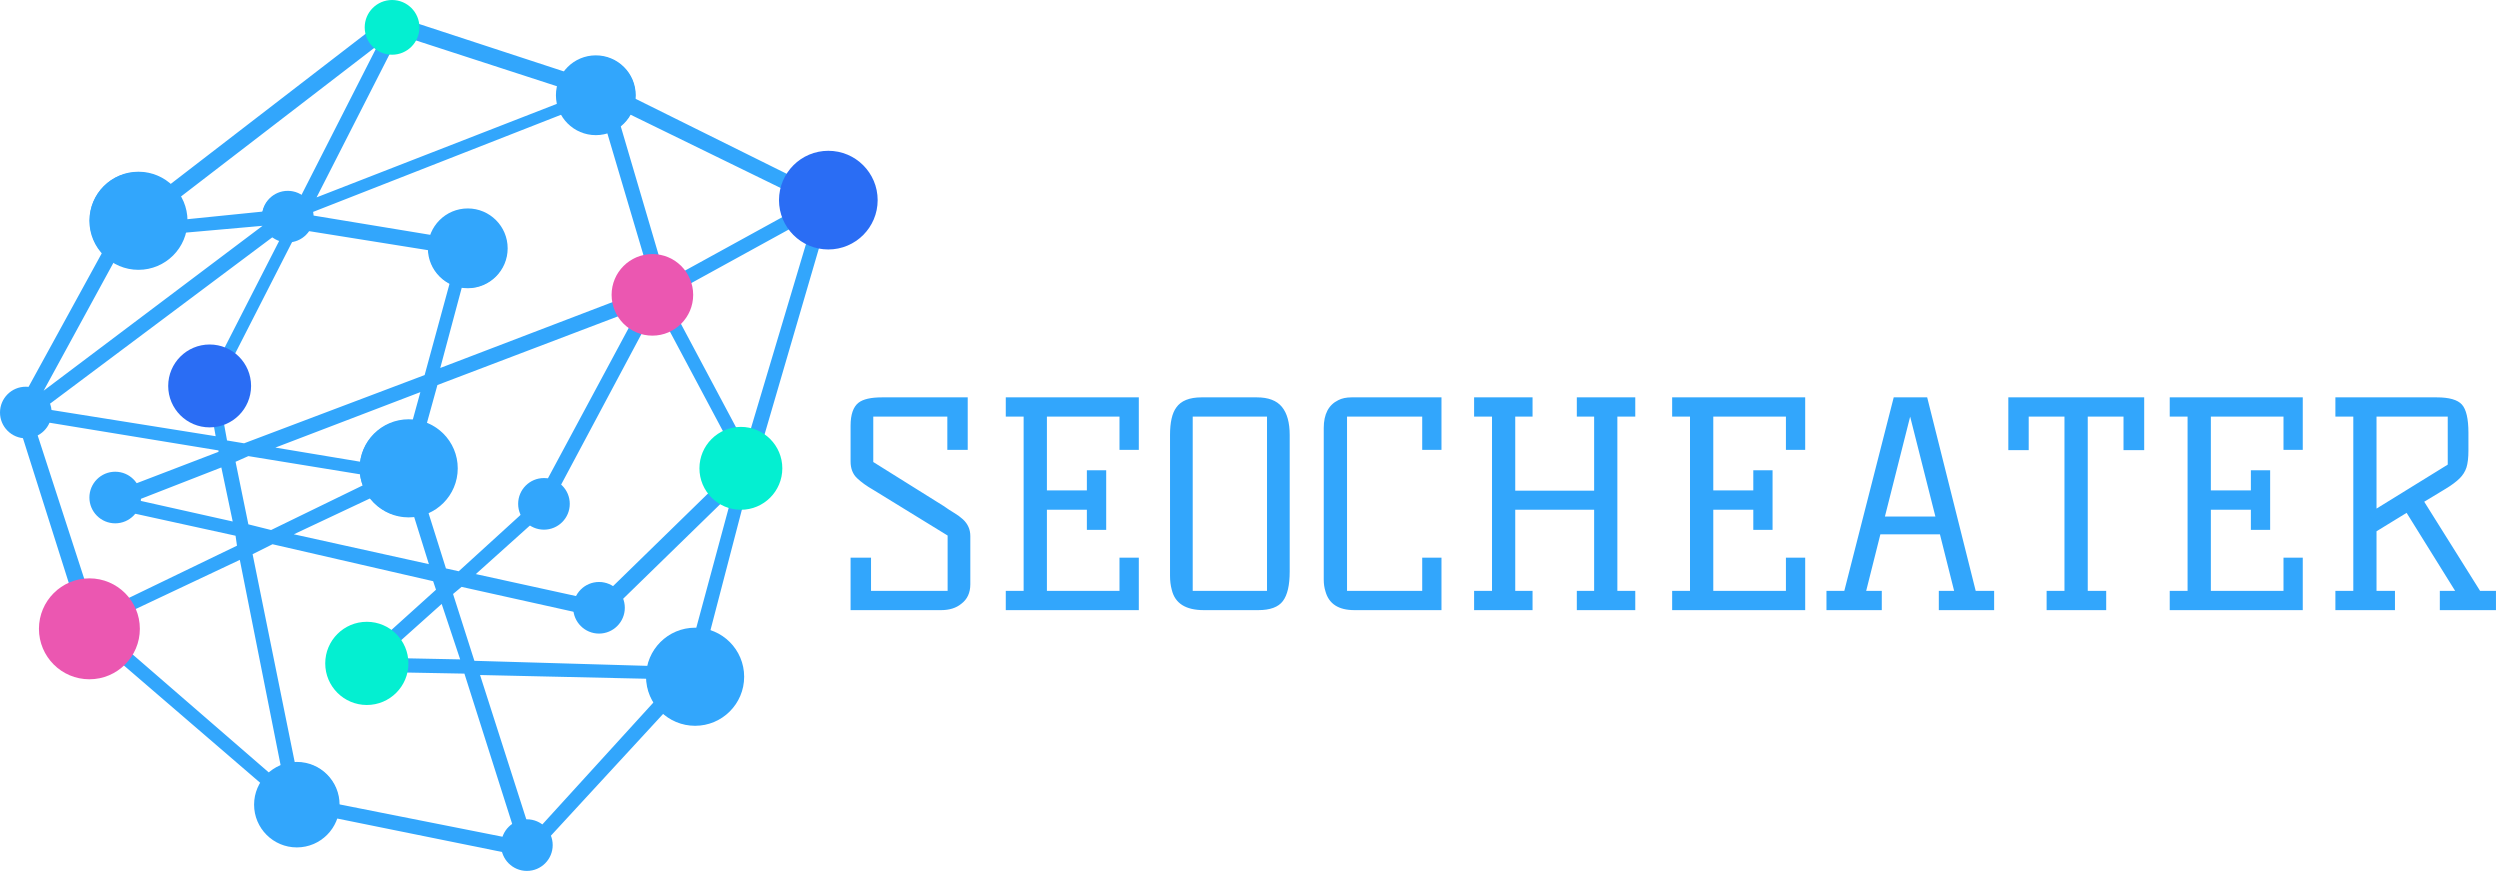 <?xml version="1.0" encoding="UTF-8"?> <svg xmlns="http://www.w3.org/2000/svg" width="423" height="148" viewBox="0 0 423 148" fill="none"> <path d="M147.758 78.173L159.658 85.613C160.298 86.066 160.898 86.46 161.458 86.793C162.018 87.126 162.508 87.486 162.928 87.873C163.761 88.64 164.178 89.583 164.178 90.703V98.863C164.178 100.303 163.665 101.406 162.638 102.173C161.771 102.88 160.635 103.233 159.228 103.233H143.918V94.353H147.378V99.973H160.338V90.613L147.758 82.883C146.638 82.243 145.718 81.58 144.998 80.893C144.278 80.2 143.918 79.263 143.918 78.083V72.033C143.918 70.146 144.365 68.85 145.258 68.143C146.031 67.536 147.361 67.233 149.248 67.233H163.738V76.113H160.288V70.493H147.758V78.173ZM183.898 79.573H187.168V89.653H183.898V86.243H177.138V99.973H189.418V94.353H192.688V103.233H170.178V99.973H173.198V70.493H170.178V67.233H192.688V76.113H189.418V70.493H177.138V82.973H183.898V79.573ZM203.298 67.233H212.658C214.605 67.233 216.018 67.77 216.898 68.843C217.778 69.916 218.218 71.506 218.218 73.613V96.703C218.218 99.01 217.835 100.673 217.068 101.693C216.301 102.72 214.911 103.233 212.898 103.233H203.678C200.605 103.233 198.798 102.08 198.258 99.773C198.065 99.073 197.968 98.29 197.968 97.423V73.613C197.968 71.473 198.318 69.923 199.018 68.963C199.818 67.81 201.245 67.233 203.298 67.233ZM201.808 70.493V99.973H214.378V70.493H201.808ZM240.638 99.973V94.353H243.898V103.233H229.168C226.481 103.233 224.848 102.176 224.268 100.063C224.075 99.456 223.978 98.8 223.978 98.093V72.413C223.978 70.08 224.795 68.513 226.428 67.713C227.035 67.393 227.788 67.233 228.688 67.233H243.898V76.113H240.638V70.493H227.918V99.973H240.638ZM276.688 70.493H273.658V99.973H276.688V103.233H266.798V99.973H269.728V86.243H256.378V99.973H259.308V103.233H249.418V99.973H252.448V70.493H249.418V67.233H259.308V70.493H256.378V83.023H269.728V70.493H266.798V67.233H276.688V70.493ZM296.658 79.573H299.918V89.653H296.658V86.243H289.888V99.973H302.178V94.353H305.438V103.233H282.928V99.973H285.948V70.493H282.928V67.233H305.438V76.113H302.178V70.493H289.888V82.973H296.658V79.573ZM318.928 87.393H327.468L323.198 70.493L318.928 87.393ZM334.288 99.973H337.408V103.233H328.048V99.973H330.638L328.238 90.413H318.158L315.758 99.973H318.398V103.233H309.038V99.973H312.058L320.418 67.233H326.078L334.288 99.973ZM346.288 103.233V99.973H349.308V70.493H343.258V76.163H339.808V67.233H362.798V76.163H359.298V70.493H353.248V99.973H356.368V103.233H346.288ZM380.848 79.573H384.108V89.653H380.848V86.243H374.078V99.973H386.368V94.353H389.628V103.233H367.118V99.973H370.138V70.493H367.118V67.233H389.628V76.113H386.368V70.493H374.078V82.973H380.848V79.573ZM419.628 99.973H422.318V103.233H412.818V99.973H415.408L407.198 86.773L402.108 89.893V99.973H405.228V103.233H395.148V99.973H398.178V70.493H395.148V67.233H412.288C414.401 67.233 415.825 67.64 416.558 68.453C417.291 69.273 417.658 70.866 417.658 73.233V76.213C417.658 77.426 417.548 78.386 417.328 79.093C417.101 79.793 416.701 80.423 416.128 80.983C415.548 81.543 414.778 82.113 413.818 82.693C412.858 83.266 411.645 84 410.178 84.893L419.628 99.973ZM402.108 70.493V86.053L414.158 78.613V70.493H402.108Z" fill="#32A6FC"></path> <path d="M140.103 25.766C137.235 25.766 134.72 27.247 133.265 29.482L107.469 16.685C107.486 16.495 107.498 16.305 107.498 16.111C107.498 12.453 104.533 9.489 100.874 9.489C98.707 9.489 96.788 10.533 95.583 12.142L70.16 3.81C69.92 1.886 68.238 0.442 66.313 0.442C64.147 0.442 62.465 2.366 62.465 4.532C62.465 4.772 62.465 5.013 62.465 5.253L28.767 31.209C27.324 29.921 25.425 29.131 23.341 29.131C18.834 29.131 15.183 32.783 15.183 37.289C15.183 39.387 15.982 41.294 17.283 42.739L4.741 65.626C4.741 65.626 4.499 65.626 4.258 65.626C2.093 65.626 0.411 67.551 0.411 69.715C0.411 71.88 1.851 73.564 3.776 73.805L11.749 98.978C8.962 100.275 7.027 103.092 7.027 106.37C7.027 110.874 10.678 114.525 15.184 114.525C17.312 114.525 19.243 113.704 20.696 112.37L44.166 132.572C43.572 133.607 43.225 134.804 43.225 136.085C43.225 139.982 46.383 143.14 50.283 143.14C53.342 143.14 55.941 141.19 56.917 138.467L85.557 144.279C86.04 145.965 87.482 147.167 89.168 147.167C91.333 147.167 93.015 145.242 93.015 143.076C93.015 142.596 92.775 142.354 92.775 141.873L112.271 120.718C113.696 121.941 115.548 122.682 117.574 122.682C122.078 122.682 125.731 119.029 125.731 114.524C125.731 110.925 123.398 107.878 120.166 106.796L125.622 85.871C129.142 85.716 131.948 82.824 131.948 79.265C131.948 77.073 130.878 75.135 129.24 73.93L138.586 41.933C139.079 42.026 139.583 42.079 140.102 42.079C144.606 42.079 148.259 38.428 148.259 33.922C148.259 29.417 144.607 25.766 140.103 25.766ZM132.216 31.872C132.044 32.528 131.945 33.212 131.945 33.924C131.945 34.901 132.126 35.832 132.44 36.7L115.56 45.975C114.587 44.712 113.175 43.809 111.549 43.502L105.005 21.285C105.661 20.759 106.215 20.113 106.634 19.378L132.216 31.872ZM118.699 79.265C118.699 80.766 119.203 82.144 120.043 83.255L103.596 99.301C102.875 98.819 102.153 98.579 101.43 98.579C99.99 98.579 98.784 99.54 98.065 100.983L80.507 97.136L89.885 88.717C90.608 89.199 91.33 89.44 92.051 89.44C94.217 89.44 95.9 87.516 95.9 85.35C95.9 84.147 95.418 83.184 94.696 82.462L108.598 56.395C109.145 56.541 109.718 56.626 110.313 56.626C111.372 56.626 112.369 56.371 113.256 55.929L122.498 73.279C120.254 74.341 118.699 76.618 118.699 79.265ZM68.643 111.383C68.506 110.356 68.14 109.402 67.586 108.58L74.732 102.187L77.86 111.568L68.643 111.383ZM72.456 86.653C75.239 85.355 77.172 82.539 77.172 79.266C77.172 75.884 75.116 72.984 72.185 71.748L74.011 65.147L104.682 53.483C105.139 54.223 105.738 54.864 106.44 55.372L92.532 81.26C92.532 81.26 92.291 81.26 92.049 81.26C89.883 81.26 88.202 83.185 88.202 85.351C88.202 85.831 88.202 86.313 88.442 86.793L77.619 96.656L75.454 96.176L72.456 86.653ZM45.608 130.808L22.198 110.519C22.919 109.303 23.341 107.886 23.341 106.371C23.341 105.235 23.109 104.155 22.691 103.172L40.576 94.731L47.505 129.598C46.807 129.897 46.168 130.309 45.608 130.808ZM39.857 78.135L42.022 77.173L60.924 80.254C61.002 80.906 61.16 81.533 61.384 82.127L45.87 89.679L42.022 88.717L39.857 78.135ZM36.489 73.805L7.865 69.235C7.865 68.995 7.865 68.995 7.865 68.754L46.108 40.13C46.59 40.371 46.831 40.371 47.311 40.611L37.81 59.195C37.056 58.897 36.242 58.73 35.384 58.73C31.725 58.73 28.761 61.694 28.761 65.353C28.761 69.011 31.724 71.975 35.384 71.975C35.647 71.975 35.903 71.956 36.155 71.927L36.489 73.805ZM100.876 22.734C101.52 22.734 102.147 22.637 102.736 22.464L108.975 43.517C105.957 44.136 103.69 46.805 103.69 50.005C103.69 50.366 103.727 50.716 103.783 51.06L74.492 62.26L78.143 48.621C78.469 48.669 78.799 48.704 79.14 48.704C82.795 48.704 85.762 45.74 85.762 42.081C85.762 38.423 82.797 35.458 79.14 35.458C76.3 35.458 73.886 37.247 72.943 39.756L52.982 36.463C52.975 36.264 52.958 36.066 52.924 35.874L95.102 19.351C96.237 21.369 98.395 22.734 100.876 22.734ZM38.414 74.525L37.862 71.492C40.293 70.511 42.007 68.134 42.007 65.352C42.007 63.285 41.062 61.441 39.577 60.227L49.542 40.716C50.617 40.529 51.544 39.931 52.171 39.089L72.53 42.347C72.626 44.787 74.037 46.884 76.078 47.95L71.847 63.462L41.299 75.008L38.414 74.525ZM39.374 88.236L23.261 84.628L37.452 79.095L39.374 88.236ZM69.017 71.109C64.899 71.109 61.505 74.159 60.946 78.123L46.592 75.731L71.125 66.349L69.805 71.15C69.544 71.122 69.281 71.109 69.017 71.109ZM62.625 84.326C64.119 86.21 66.423 87.421 69.017 87.421C69.362 87.421 69.702 87.393 70.038 87.351L72.568 95.453L49.718 90.401L62.625 84.326ZM66.555 8.862C67.999 8.862 69.202 7.899 69.922 6.696L94.418 14.653C94.313 15.123 94.252 15.609 94.252 16.11C94.252 16.588 94.305 17.054 94.402 17.502L53.566 33.396L66.072 8.862C66.314 8.862 66.314 8.862 66.555 8.862ZM63.907 7.659L50.977 33.053C50.347 32.671 49.614 32.438 48.824 32.438C48.168 32.438 47.554 32.604 47 32.874C45.724 33.288 44.794 34.331 44.427 35.801L31.49 37.111C31.459 35.751 31.102 34.472 30.485 33.353L63.907 7.659ZM19.257 44.343C20.46 45.041 21.851 45.447 23.341 45.447C27.123 45.447 30.293 42.869 31.219 39.378L44.426 38.207L7.383 66.107L19.257 44.343ZM6.181 73.084C6.663 72.843 7.384 72.121 7.626 71.4L36.969 76.211V76.451L22.539 81.984C22.057 80.78 20.854 80.059 19.411 80.059C17.246 80.059 15.564 81.984 15.564 84.15C15.564 86.315 17.247 88.238 19.411 88.238C20.614 88.238 21.577 87.758 22.299 86.795L39.857 90.645L40.097 92.329L21.56 101.286C20.066 99.416 17.768 98.212 15.184 98.212C14.905 98.212 14.631 98.228 14.357 98.253L6.181 73.084ZM85.317 141.634L57.334 136.081C57.332 132.186 54.175 129.03 50.281 129.03C50.147 129.03 50.018 129.042 49.886 129.052L42.741 93.77L46.108 92.085L73.288 98.338L73.771 99.781L65.913 106.87C64.834 106.104 63.514 105.646 62.085 105.646C58.429 105.646 55.462 108.611 55.462 112.27C55.462 115.928 58.428 118.894 62.085 118.894C65.22 118.894 67.842 116.715 68.527 113.788L78.58 113.977L86.757 139.712C86.277 140.191 85.797 140.913 85.317 141.634ZM91.569 139.71C90.847 139.229 90.127 138.987 89.164 138.987L81.226 114.213L109.427 114.845C109.485 116.29 109.913 117.634 110.624 118.792L91.569 139.71ZM117.57 106.371C113.702 106.371 110.475 109.059 109.631 112.665L80.264 111.809L76.655 100.503L78.097 99.299L97.58 103.629C97.821 105.553 99.505 106.997 101.428 106.997C103.594 106.997 105.278 105.072 105.278 102.907C105.278 102.184 105.037 101.702 105.037 101.702L122.115 85.056C122.515 85.278 122.94 85.46 123.385 85.595L117.77 106.376C117.703 106.379 117.638 106.371 117.57 106.371ZM126.946 72.852C126.425 72.72 125.883 72.642 125.323 72.642C125.124 72.642 124.931 72.655 124.737 72.672L115.095 54.574C116.232 53.386 116.932 51.779 116.932 50.005C116.932 49.333 116.83 48.684 116.644 48.072L133.558 38.779C134.307 39.785 135.278 40.614 136.404 41.187L126.946 72.852Z" fill="#32A6FC"></path> <path d="M100.813 22.866C104.54 22.866 107.562 19.844 107.562 16.116C107.562 12.389 104.54 9.367 100.813 9.367C97.085 9.367 94.063 12.389 94.063 16.116C94.063 19.844 97.085 22.866 100.813 22.866Z" fill="#32A6FC"></path> <path d="M79.146 48.768C82.874 48.768 85.896 45.746 85.896 42.018C85.896 38.291 82.874 35.269 79.146 35.269C75.418 35.269 72.397 38.291 72.397 42.018C72.397 45.746 75.418 48.768 79.146 48.768Z" fill="#32A6FC"></path> <path d="M48.691 41.024C51.102 41.024 53.057 39.069 53.057 36.658C53.057 34.246 51.102 32.291 48.691 32.291C46.279 32.291 44.324 34.246 44.324 36.658C44.324 39.069 46.279 41.024 48.691 41.024Z" fill="#32A6FC"></path> <path d="M19.493 88.548C21.904 88.548 23.858 86.593 23.858 84.182C23.858 81.771 21.904 79.816 19.493 79.816C17.081 79.816 15.127 81.771 15.127 84.182C15.127 86.593 17.081 88.548 19.493 88.548Z" fill="#32A6FC"></path> <path d="M4.367 74.165C6.778 74.165 8.733 72.21 8.733 69.798C8.733 67.387 6.778 65.432 4.367 65.432C1.955 65.432 0 67.387 0 69.798C0 72.21 1.955 74.165 4.367 74.165Z" fill="#32A6FC"></path> <path d="M92.038 89.62C94.45 89.62 96.405 87.665 96.405 85.253C96.405 82.841 94.45 80.886 92.038 80.886C89.626 80.886 87.671 82.841 87.671 85.253C87.671 87.665 89.626 89.62 92.038 89.62Z" fill="#32A6FC"></path> <path d="M101.353 107.203C103.764 107.203 105.719 105.248 105.719 102.837C105.719 100.426 103.764 98.472 101.353 98.472C98.942 98.472 96.988 100.426 96.988 102.837C96.988 105.248 98.942 107.203 101.353 107.203Z" fill="#32A6FC"></path> <path d="M89.151 147.358C91.562 147.358 93.516 145.403 93.516 142.992C93.516 140.581 91.562 138.626 89.151 138.626C86.74 138.626 84.785 140.581 84.785 142.992C84.785 145.403 86.74 147.358 89.151 147.358Z" fill="#32A6FC"></path> <path d="M50.224 143.382C54.218 143.382 57.456 140.144 57.456 136.15C57.456 132.156 54.218 128.918 50.224 128.918C46.23 128.918 42.992 132.156 42.992 136.15C42.992 140.144 46.23 143.382 50.224 143.382Z" fill="#32A6FC"></path> <path d="M69.151 87.541C73.735 87.541 77.45 83.825 77.45 79.242C77.45 74.658 73.735 70.942 69.151 70.942C64.567 70.942 60.852 74.658 60.852 79.242C60.852 83.825 64.567 87.541 69.151 87.541Z" fill="#32A6FC"></path> <path d="M23.426 45.655C28.01 45.655 31.726 41.94 31.726 37.356C31.726 32.772 28.01 29.057 23.426 29.057C18.843 29.057 15.127 32.772 15.127 37.356C15.127 41.94 18.843 45.655 23.426 45.655Z" fill="#32A6FC"></path> <path d="M117.612 122.804C122.196 122.804 125.911 119.089 125.911 114.505C125.911 109.921 122.196 106.206 117.612 106.206C113.028 106.206 109.312 109.921 109.312 114.505C109.312 119.089 113.028 122.804 117.612 122.804Z" fill="#32A6FC"></path> <path d="M66.337 9.259C68.894 9.259 70.967 7.186 70.967 4.629C70.967 2.073 68.894 0 66.337 0C63.781 0 61.708 2.073 61.708 4.629C61.708 7.186 63.781 9.259 66.337 9.259Z" fill="#04EFD1"></path> <path d="M110.384 56.791C114.196 56.791 117.286 53.701 117.286 49.889C117.286 46.077 114.196 42.987 110.384 42.987C106.573 42.987 103.482 46.077 103.482 49.889C103.482 53.701 106.573 56.791 110.384 56.791Z" fill="#EB57B1"></path> <path d="M125.357 86.254C129.229 86.254 132.369 83.115 132.369 79.242C132.369 75.369 129.229 72.23 125.357 72.23C121.484 72.23 118.344 75.369 118.344 79.242C118.344 83.115 121.484 86.254 125.357 86.254Z" fill="#04EFD1"></path> <path d="M35.471 72.314C39.344 72.314 42.484 69.174 42.484 65.301C42.484 61.429 39.344 58.289 35.471 58.289C31.599 58.289 28.459 61.429 28.459 65.301C28.459 69.174 31.599 72.314 35.471 72.314Z" fill="#2A6DF4"></path> <path d="M62.067 119.284C65.954 119.284 69.105 116.133 69.105 112.246C69.105 108.359 65.954 105.208 62.067 105.208C58.181 105.208 55.03 108.359 55.03 112.246C55.03 116.133 58.181 119.284 62.067 119.284Z" fill="#04EFD1"></path> <path d="M23.663 106.397C23.663 111.11 19.841 114.934 15.126 114.934C10.408 114.934 6.589 111.11 6.589 106.397C6.589 101.681 10.408 97.858 15.126 97.858C19.842 97.858 23.663 101.68 23.663 106.397Z" fill="#EB57B1"></path> <path d="M148.5 33.863C148.5 38.472 144.763 42.211 140.152 42.211C135.539 42.211 131.807 38.472 131.807 33.863C131.807 29.253 135.541 25.515 140.152 25.515C144.763 25.515 148.5 29.252 148.5 33.863Z" fill="#2A6DF4"></path> </svg> 